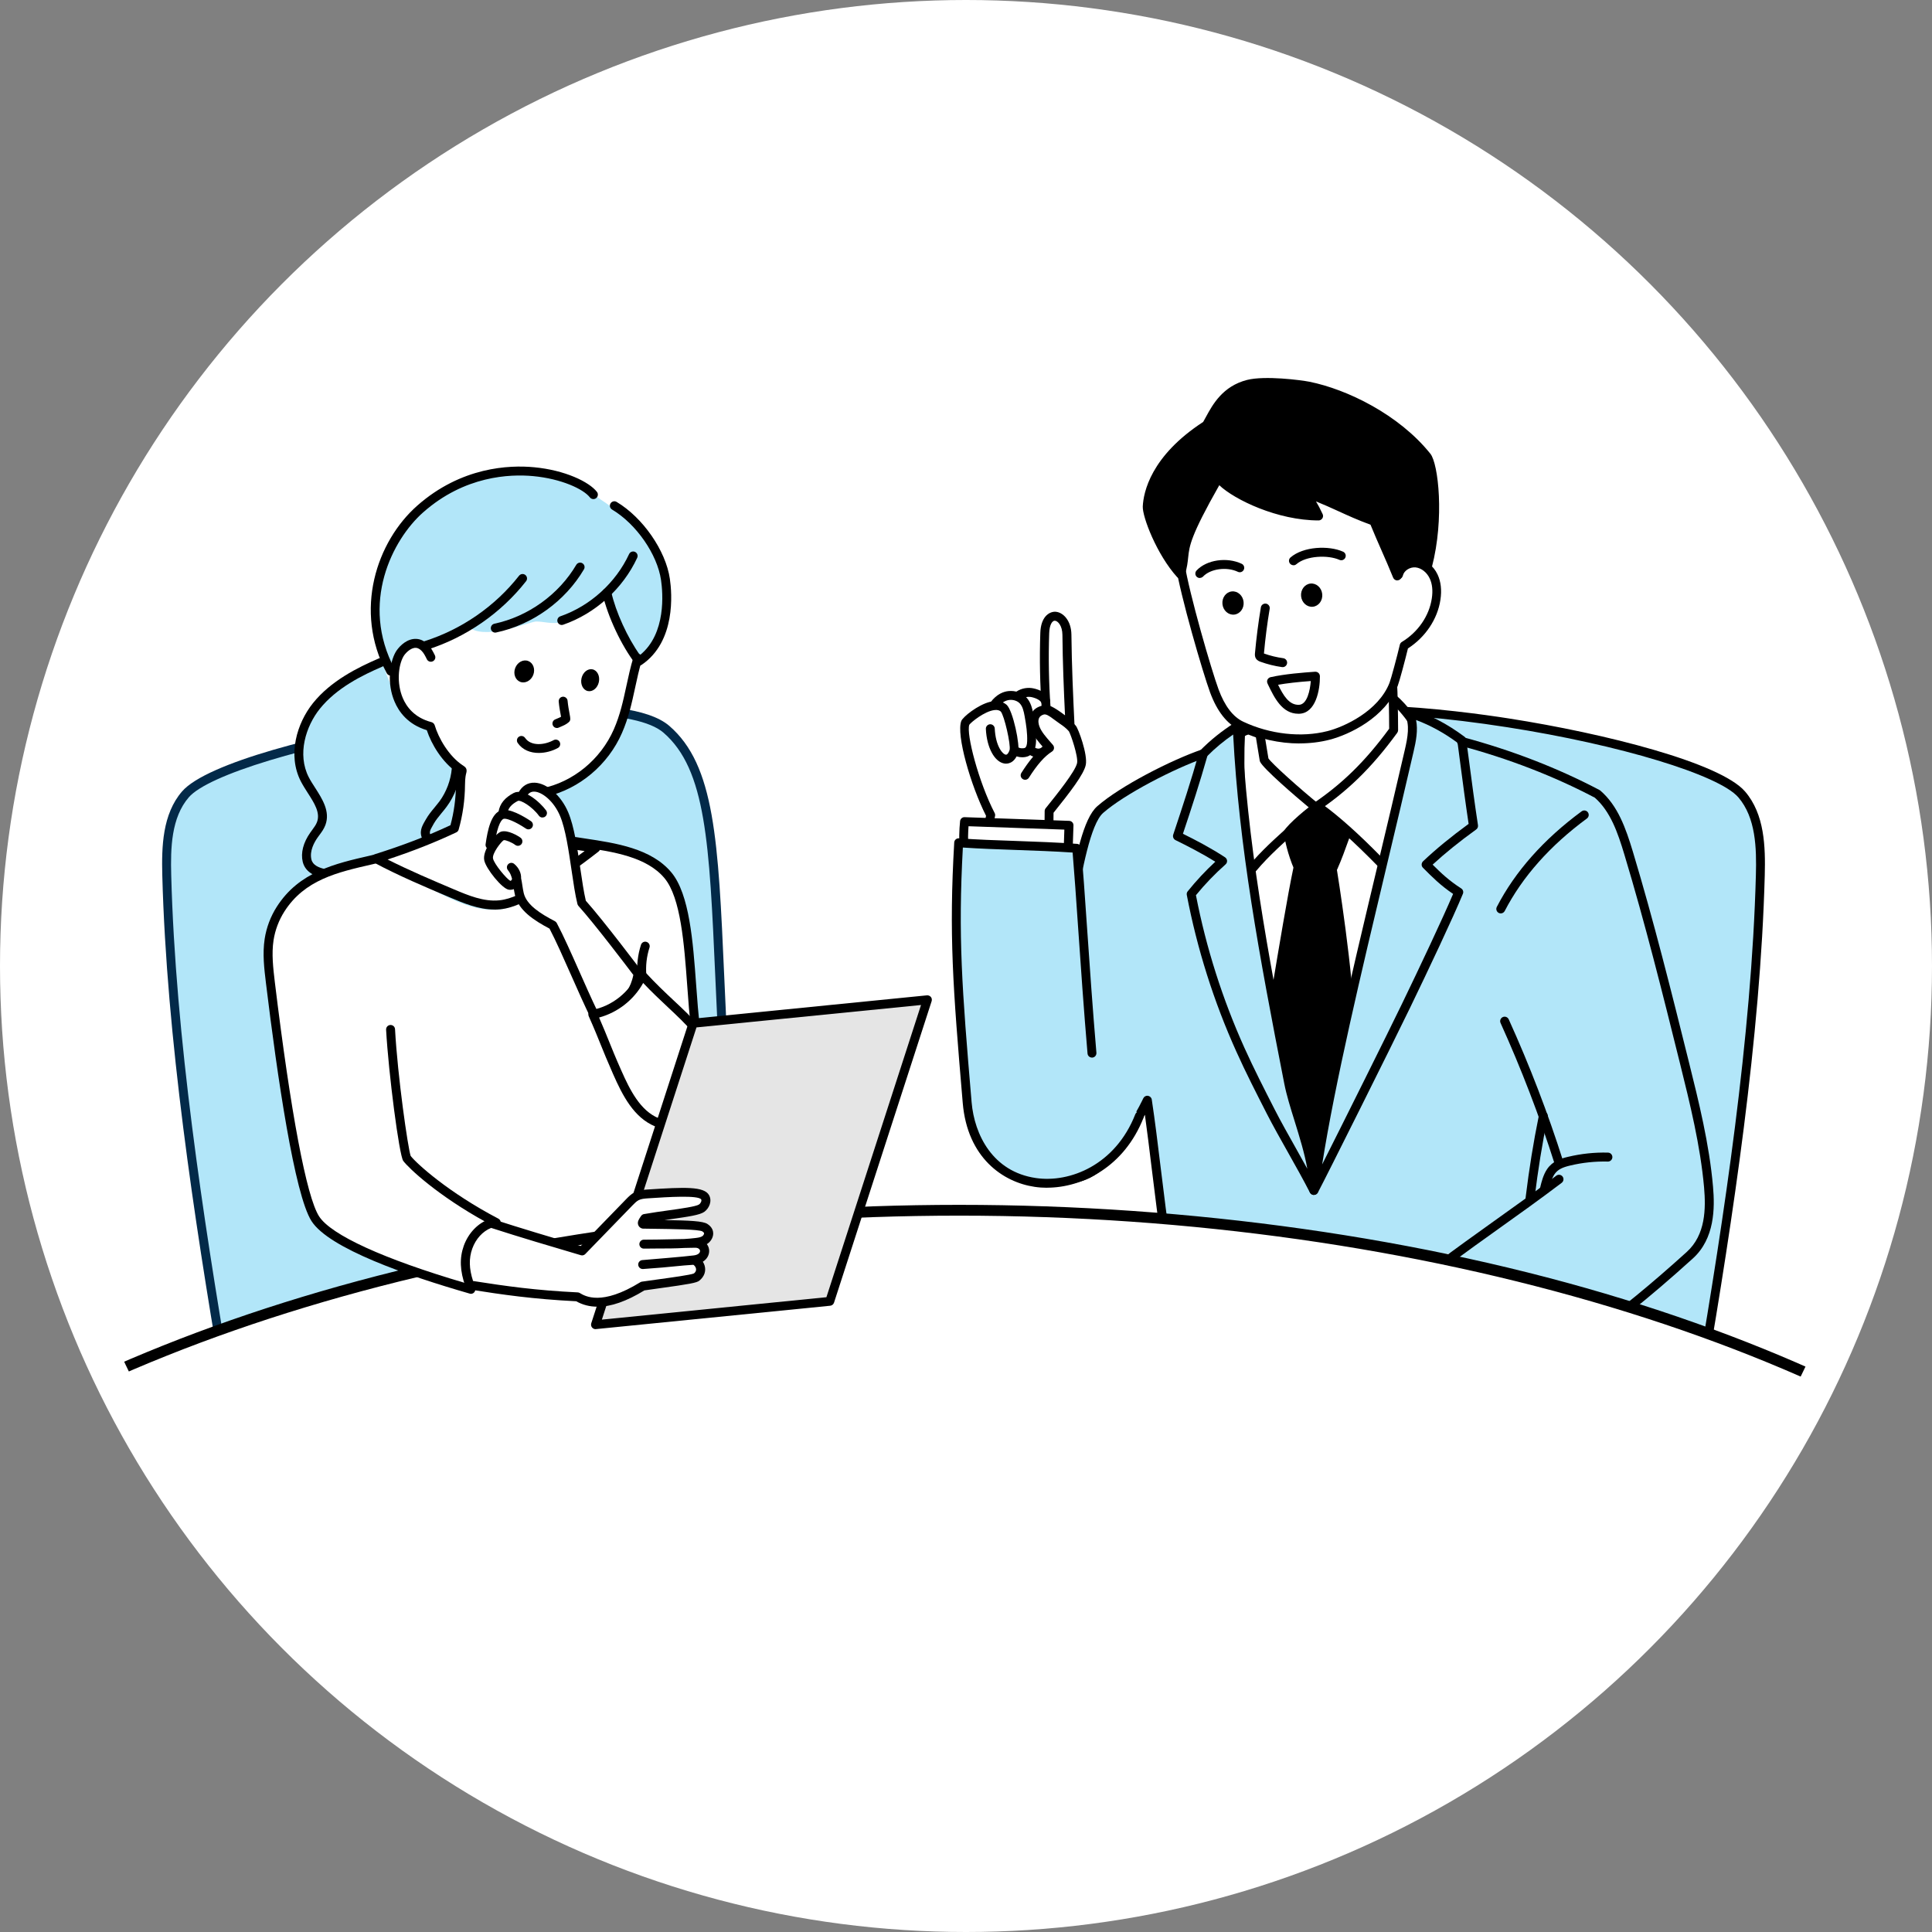 <?xml version="1.0" encoding="UTF-8"?><svg id="b" xmlns="http://www.w3.org/2000/svg" xmlns:xlink="http://www.w3.org/1999/xlink" viewBox="0 0 320 320"><rect x="0" y="0" width="320" height="320" fill="#808080" stroke="none"/><defs><style>.e{fill:none;}.f{fill:#b2e6f9;}.g{fill:#e5e5e5;}.h{fill:#fff;}.i{fill:#032a49;}.j{clip-path:url(#d);}</style><clipPath id="d"><circle class="e" cx="160" cy="160" r="154.07"/></clipPath></defs><g id="c"><circle class="h" cx="160" cy="160" r="160"/><g class="j"><path class="f" d="M37.31,227.67c-4.47-26.28-8.99-56.07-9.69-82.71-.12-4.69.03-9.83,3.09-13.38,7.17-8.31,69.37-19.68,79.67-10.79,10.38,8.97,7.12,30.37,10.87,74.78"/><path class="i" d="M37.31,228.41c-.35,0-.67-.26-.73-.62-4.4-25.88-8.99-55.95-9.7-82.82-.12-4.74.02-10.11,3.27-13.88,4.1-4.75,23.15-9.6,39.11-12.09,7.98-1.25,34.57-4.84,41.6,1.23,7.54,6.51,8.1,18.97,9.1,41.57.43,9.63.91,20.54,2.02,33.71.03.41-.27.76-.67.8-.41.03-.77-.27-.8-.67-1.11-13.2-1.6-24.13-2.03-33.77-.99-22.19-1.53-34.42-8.59-40.52-4.35-3.76-19.84-4.1-40.41-.89-18.59,2.9-35.02,7.89-38.21,11.6-2.91,3.37-3.03,8.41-2.91,12.88.7,26.77,5.29,56.78,9.68,82.61.07.4-.2.78-.6.85-.04,0-.08.01-.12.01Z"/><path class="h" d="M111.79,205.56c1.28-5.31-1.42-14.3-.97-18.01s2.63-7.19,3.77-10.84c1.52-4.87.43-10.12-.14-15.19-1.51-13.41-2.68-15.02-4.72-17.59-2.61-3.3-8.42-3.49-10.87-3.69-3.44,2.95-7.25,6.35-11.38,8.6-1.22.66-2.47,1.31-3.82,1.63-3.07.71-6.26-.35-9.12-1.67-3.77-1.73-7.33-3.92-10.57-6.5-6.52,1.09-13.78,3.04-17.42,8.74-.97,1.52-1.62,3.24-1.9,5.03-.37,2.36-.08,4.77.21,7.14,2.22,18.26,4.96,35.22,7.43,39.1,2.63,4.13,14.89,8.58,25.78,11.71-1.21-4-.07-9.82,4.26-11.06.78-.07,7.11,1.98,7.85,2.24"/><path class="f" d="M281.87,228.76c4.47-26.28,8.99-57.15,9.69-83.8.12-4.69-.03-9.83-3.09-13.38-7.17-8.31-69.37-19.68-79.67-10.79-10.38,8.97-7.12,30.37-11.3,74.96,10.83.96,41.46,9.37,45.37,10.66,12.88,4.27,38.3,22.61,39,22.34Z"/><path d="M281.87,228.41s-.08,0-.12-.01c-.4-.07-.67-.45-.6-.85,4.39-25.82,8.97-55.83,9.68-82.61.12-4.46,0-9.5-2.91-12.88-3.2-3.71-19.63-8.7-38.22-11.6-20.57-3.21-36.06-2.87-40.41.89-7.06,6.1-7.6,18.32-8.59,40.52-.43,9.64-.91,20.57-2.03,33.77-.03.41-.4.71-.8.67-.41-.03-.71-.39-.67-.8,1.11-13.17,1.6-24.08,2.02-33.71,1-22.61,1.56-35.06,9.1-41.57,7.03-6.07,33.62-2.48,41.6-1.23,15.96,2.49,35.01,7.34,39.11,12.09,3.25,3.77,3.39,9.14,3.27,13.88-.71,26.87-5.3,56.94-9.7,82.82-.06.36-.37.62-.73.62Z"/><path class="f" d="M176.56,154.44c.65-4.14,2.51-17.58,5.66-20.34,3.61-3.17,11.93-7.49,17.11-9.27l42.73-2.03c7.77,2.08,15.33,4.92,22.51,8.71,2.84,2.45,4.09,6.21,5.18,9.8,3.45,11.43,6.33,23.03,9.22,34.61,1.7,6.83,3.4,13.69,4.02,20.7.34,3.9.14,8.34-3.1,11.28-15.27,13.85-23.04,17.65-23.04,17.65-3.59-11.42-16.29-16.41-18.87-15.42,5.33-4.74,12.54-8.67,17.81-13.17.24-.69.27-1.44.45-2.15s.58-1.43,1.26-1.69c.33-.13.73-.15.94-.55-.96-2.39-1.92-4.77-2.88-7.16l-2.19,13.4-12.17,8.86-47.87-.42-3.29-25.01s-4.54,11.03-12.18,12.98c-5.25,1.34-11.16-1.38-11.53-8.12-.56-10.09,9.65-28.81,10.25-32.66Z"/><path class="h" d="M205.35,133.69c.04,23.49,5.97,39.85,12.56,61.91,6.33-20.39,12.7-40.97,14.55-62.24l-14.03.83-13.08-.5Z"/><path class="h" d="M217.98,133.36c3.65,2.55,7.65,6.38,10.99,9.82,1.84-4.29,2.81-8.99,4.19-13.45.92-2.96,1.85-5.99,1.57-9.2-.75-1.31-3.01-4.32-4.58-5.2.15,1.28-.09,4.15-.11,5.59-3.48,4.96-7.49,7.85-12.08,12.44Z"/><path d="M228.97,143.92c-.2,0-.39-.08-.53-.22-4.25-4.37-7.91-7.64-10.89-9.73-.18-.13-.29-.32-.31-.54-.02-.22.06-.43.21-.59,1.45-1.45,2.83-2.72,4.16-3.95,2.89-2.66,5.4-4.97,7.71-8.21.01-.44.04-.99.06-1.57.06-1.29.14-2.9.04-3.7-.03-.28.09-.55.32-.7.23-.15.53-.17.77-.03,1.81,1.03,4.17,4.29,4.85,5.48.05.09.09.2.09.3.29,3.39-.71,6.63-1.6,9.48-.45,1.45-.87,2.97-1.27,4.43-.83,3.03-1.69,6.17-2.95,9.09-.1.23-.3.39-.54.44-.04,0-.09.01-.13.01ZM219.12,133.27c2.74,2.01,5.9,4.83,9.59,8.59,1-2.54,1.74-5.24,2.46-7.87.41-1.47.82-3,1.28-4.48.87-2.81,1.77-5.71,1.55-8.75-.6-1-1.9-2.73-3.07-3.86-.01.73-.05,1.54-.09,2.29-.03.66-.06,1.28-.07,1.75,0,.15-.05.29-.13.42-2.44,3.48-5.16,5.98-8.04,8.64-1.13,1.04-2.29,2.11-3.5,3.29Z"/><path class="h" d="M207.49,121.19c.2,1.44.4,2.89.81,4.48,2.33,3.28,5.26,6.13,8.98,8.42,5.55-3.63,9.52-7.63,13.56-13.18,0-2.77-.1-6.65-.14-7.21"/><path d="M217.28,134.84c-.13,0-.27-.04-.39-.11-3.63-2.23-6.72-5.13-9.2-8.62-.05-.07-.09-.16-.11-.24-.42-1.64-.62-3.12-.83-4.56-.06-.4.23-.78.63-.83.4-.06.78.23.83.63.2,1.42.38,2.77.76,4.27,2.28,3.2,5,5.77,8.29,7.86,4.97-3.32,8.84-7.1,12.83-12.54,0-2.8-.1-6.4-.14-6.91-.03-.41.27-.76.67-.8.4-.04.76.27.8.67.05.62.15,4.52.15,7.27,0,.16-.05.31-.14.44-4.26,5.84-8.37,9.84-13.75,13.36-.12.08-.26.12-.4.12Z"/><path class="h" d="M217.98,133.77c-2.58,2.52-7.29,6.18-10.49,10-2.18-2.46-2.28-18.32-2.02-22.16,0-.09-.05-.19,0-.26s.19.07.16.03c.36-.26.76-.45,1.24-.47.58.22,1.17.44,1.79.68.23,1.39.45,2.79.7,4.26.39.9,6.02,5.83,8.61,7.91Z"/><path d="M207.49,144.51c-.21,0-.41-.09-.55-.25-2.51-2.84-2.39-19.67-2.2-22.64-.02-.14-.06-.44.15-.71.14-.18.36-.31.6-.32.45-.27.89-.4,1.36-.42.1,0,.19.01.29.05l1.8.68c.25.09.43.31.47.57.22,1.35.44,2.71.68,4.14.56.87,5.3,5.11,8.36,7.58.17.13.27.33.28.54.01.21-.07.42-.22.56-.86.84-1.97,1.82-3.15,2.86-2.43,2.14-5.19,4.57-7.29,7.09-.14.17-.34.26-.56.26h-.01ZM206.2,121.9c-.26,4.37-.01,16.93,1.42,20.6,2.06-2.31,4.54-4.5,6.76-6.46.9-.79,1.76-1.55,2.49-2.23-2.29-1.9-7.69-6.54-8.17-7.66-.02-.05-.04-.11-.05-.17-.22-1.33-.43-2.59-.63-3.84l-1.24-.47c-.19.03-.37.1-.57.23Z"/><path d="M213.37,137.92c.16,1.08.6,3.31,1.69,5.83,2,.05,3.68.02,5.75-.06.71-1.61,1.3-3.26,1.9-4.92.11-.31.22-.61.38-.96-1.42-1.42-3.21-2.6-5.11-4.04-.73.37-4.14,3.27-4.61,4.15Z"/><path d="M216.97,144.51c-.64,0-1.27,0-1.93-.02-.29,0-.55-.18-.66-.45-1.12-2.61-1.57-4.89-1.74-6.01-.02-.16,0-.32.08-.45.55-1.05,4.11-4.05,4.93-4.47.25-.13.56-.1.78.07.47.35.93.69,1.38,1.02,1.39,1.02,2.7,1.98,3.81,3.09.22.22.28.55.15.83-.15.33-.26.62-.36.9-.59,1.65-1.2,3.34-1.92,4.96-.11.26-.36.43-.65.44-1.44.06-2.66.09-3.87.09ZM215.55,143.02c1.56.03,3,.01,4.76-.05.62-1.45,1.16-2.96,1.69-4.43.07-.19.13-.37.21-.55-.96-.89-2.09-1.72-3.28-2.6-.32-.24-.65-.48-.98-.72-.99.72-3.2,2.64-3.8,3.42.17,1.05.56,2.85,1.41,4.93Z"/><path d="M217.64,195.68c-2.53-7.07-5.43-18.27-7.27-25.54,1.07-6.23,3.35-20.49,4.58-26.25.03-.12,5.68-.12,5.68-.12,0,0,2.89,17.82,2.94,26.36-1.85,7.42-4.42,18.46-5.93,25.55Z"/><path d="M217.64,196.42c-.31,0-.59-.19-.7-.49-2.42-6.74-5.17-17.23-7.29-25.61-.03-.1-.03-.2-.01-.31.27-1.57.62-3.66,1.01-6,1.12-6.74,2.66-15.96,3.58-20.28q.2-.7,6.41-.7c.36,0,.67.26.73.62.12.73,2.9,17.98,2.95,26.48,0,.06,0,.12-.02.18-1.92,7.72-4.47,18.69-5.92,25.52-.07.32-.34.56-.67.58-.02,0-.03,0-.05,0ZM211.13,170.11c1.86,7.34,4.2,16.26,6.36,22.82,1.48-6.78,3.65-16.07,5.35-22.88-.06-7.52-2.32-22.32-2.83-25.53-1.79,0-3.61.02-4.44.06-.91,4.42-2.37,13.21-3.45,19.69-.38,2.26-.72,4.29-.98,5.85Z"/><path class="f" d="M217.62,197.18c1.45-2.72,12.33-24.53,15.21-30.5,3.5-7.24,7.27-15.28,8.76-18.89-2.29-1.47-3.65-2.83-5.39-4.58,2.43-2.3,5.09-4.41,7.84-6.4-.72-4.68-1.31-9.43-1.95-14.18-2.75-2.06-5.58-3.56-8.73-4.55.97,1.92.51,4.21.03,6.31-5.68,24.73-13.41,54.41-15.77,72.8Z"/><path d="M217.62,197.92c-.07,0-.15-.01-.22-.04-.34-.11-.55-.44-.51-.8,1.78-13.89,6.64-34.25,11.33-53.94,1.5-6.31,3.06-12.84,4.46-18.93.49-2.13.86-4.17.03-5.81-.13-.27-.1-.59.1-.81.19-.23.5-.32.79-.23,3.14.98,6.07,2.51,8.96,4.66.16.12.26.3.29.49l.47,3.52c.46,3.5.94,7.13,1.48,10.65.04.27-.07.55-.3.71-2.8,2.02-5.16,3.93-7.21,5.82,1.44,1.44,2.71,2.64,4.73,3.94.3.19.42.57.28.9-1.62,3.93-5.74,12.65-8.78,18.93-2.93,6.06-13.75,27.74-15.23,30.53-.13.25-.39.39-.65.39ZM234.55,119.27c.33,1.67,0,3.45-.43,5.28-1.4,6.1-2.96,12.63-4.46,18.94-4.21,17.66-8.54,35.85-10.67,49.38,3.68-7.29,10.95-21.9,13.18-26.52,2.89-5.97,6.76-14.16,8.51-18.29-2.1-1.42-3.45-2.78-5-4.34-.14-.14-.22-.33-.21-.53,0-.2.09-.39.23-.53,2.13-2.02,4.61-4.05,7.55-6.2-.51-3.39-.97-6.87-1.41-10.23l-.42-3.2c-2.23-1.64-4.49-2.88-6.86-3.77Z"/><path class="f" d="M217.62,197.18c-2.1-4.11-5.07-9.01-7.17-13.12-1.72-3.37-3.44-6.74-5-10.18-3.71-8.24-6.46-16.91-8.16-25.79,1.64-2.03,3.36-3.82,5.21-5.47-2.34-1.53-4.89-2.88-7.48-4.14,1.63-4.9,3.06-9.25,4.29-13.66,1.74-1.77,3.52-3.17,5.61-4.5.84,18.64,4.08,36.44,8.52,59.03,1,5.11,4.18,12,4.18,17.83Z"/><path d="M217.62,197.92c-.27,0-.53-.15-.66-.4-1.04-2.04-2.33-4.33-3.57-6.54-1.25-2.22-2.54-4.51-3.6-6.58-1.69-3.32-3.45-6.74-5.01-10.22-3.74-8.29-6.5-17.02-8.21-25.95-.04-.21.01-.43.15-.6,1.43-1.77,2.93-3.38,4.57-4.9-2.29-1.43-4.7-2.65-6.59-3.58-.33-.16-.49-.55-.38-.9,1.52-4.57,3-9.05,4.28-13.62.03-.12.1-.23.18-.32,1.72-1.74,3.54-3.21,5.74-4.61.22-.14.5-.15.74-.03.23.12.39.36.4.62.85,18.79,4.2,37.03,8.5,58.92.36,1.81.99,3.86,1.67,6.04,1.18,3.8,2.52,8.1,2.52,11.93,0,.34-.23.64-.57.72-.06.01-.12.02-.17.02ZM198.09,148.3c1.69,8.7,4.4,17.21,8.04,25.28,1.55,3.44,3.3,6.85,4.98,10.15,1.04,2.04,2.33,4.32,3.57,6.53.62,1.1,1.25,2.22,1.85,3.32-.45-2.58-1.29-5.26-2.1-7.89-.69-2.21-1.34-4.3-1.71-6.19-4.21-21.45-7.52-39.4-8.47-57.84-1.58,1.09-2.97,2.24-4.27,3.55-1.23,4.34-2.61,8.58-4.05,12.89,2.07,1.02,4.62,2.35,6.98,3.9.19.13.31.33.33.56.02.23-.07.45-.25.61-1.79,1.59-3.4,3.26-4.91,5.11Z"/><path d="M258.21,193.33c-.31,0-.6-.2-.7-.52-2.52-7.93-5.54-15.79-8.97-23.37-.17-.37,0-.81.37-.98.37-.17.81,0,.98.37,3.46,7.63,6.5,15.55,9.03,23.53.12.39-.09.8-.48.93-.07.02-.15.03-.22.03Z"/><path d="M253.41,199.25s-.06,0-.09,0c-.41-.05-.69-.42-.64-.82.63-5.08,1.27-9.06,2.22-13.74.08-.4.47-.66.87-.58.4.08.66.47.58.87-.94,4.63-1.58,8.58-2.2,13.62-.05.37-.37.65-.73.65Z"/><path d="M193.37,208.34c-.36,0-.68-.26-.73-.63-.78-5.2-1.35-9.84-1.9-14.34-.37-3.03-.72-5.93-1.11-8.73-1.54,2.81-4.62,7.71-8.4,10.06-3.4,2.11-8.71,1.82-11.35.23-8.46-5.09-2.6-19.12,2.11-30.4,1.61-3.86,3.13-7.5,3.86-10.28.28-1.05.59-2.79.95-4.81,1.33-7.5,2.63-13.87,4.94-15.9,3.79-3.33,12.18-7.63,17.35-9.41.39-.13.81.07.94.46.13.39-.07.81-.46.94-5.03,1.73-13.31,6-16.86,9.12-2.11,1.86-3.52,9.8-4.46,15.05-.36,2.05-.68,3.82-.97,4.93-.76,2.87-2.3,6.56-3.93,10.47-4.49,10.75-10.08,24.13-2.71,28.56,1.96,1.18,6.75,1.68,9.81-.22,4.98-3.09,8.87-11.43,8.91-11.52.14-.3.45-.47.78-.42.32.05.58.3.63.62.53,3.53.98,7.19,1.45,11.07.55,4.48,1.11,9.12,1.89,14.3.06.4-.22.78-.62.84-.04,0-.07,0-.11,0Z"/><path d="M255.78,197.7c-.28,0-.54-.16-.66-.41-.11-.22-.1-.46,0-.66,0-.04.02-.08.03-.14.15-.62.45-1.9,1.1-2.85.91-1.33,2.26-1.75,3.46-2.03,2.17-.52,4.4-.76,6.63-.7.41.01.73.35.72.76-.01.41-.36.74-.76.72-2.1-.05-4.2.17-6.24.66-1.21.29-2.03.62-2.58,1.43-.5.73-.77,1.87-.88,2.35-.08.36-.19.8-.71.86-.03,0-.06,0-.09,0Z"/><path d="M256.83,226.29c-.1,0-.2-.02-.29-.06-.2-.08-.35-.25-.41-.46-2.74-8.71-10.27-12.93-12.51-14.01-2.71-1.31-4.46-1.49-4.98-1.29-.34.13-.73-.01-.91-.33-.18-.32-.09-.73.2-.95,3.24-2.45,6.25-4.59,9.42-6.86,3.27-2.33,6.66-4.74,10.42-7.6.33-.25.79-.18,1.04.14.25.33.18.79-.14,1.04-3.78,2.86-7.18,5.28-10.46,7.62-2.6,1.86-5.09,3.63-7.68,5.55,1.08.22,2.36.68,3.73,1.35,2.3,1.12,9.87,5.35,13,14.05,2.28-1.29,9.76-5.91,22.13-17.13,3.12-2.83,3.16-7.18,2.86-10.66-.62-6.97-2.34-13.9-4-20.59-2.83-11.39-5.76-23.16-9.21-34.58-1.1-3.66-2.31-7.13-4.89-9.4-6.79-3.57-14.28-6.47-22.28-8.61-.39-.11-.63-.51-.52-.91.11-.4.51-.63.91-.52,8.13,2.18,15.76,5.13,22.66,8.77.05.03.1.06.14.09,2.92,2.52,4.22,6.24,5.4,10.14,3.45,11.45,6.39,23.24,9.23,34.65,1.68,6.75,3.42,13.73,4.04,20.82.31,3.52.3,8.59-3.34,11.89-15.17,13.76-22.9,17.61-23.22,17.76-.1.05-.21.08-.32.08Z"/><path d="M235.24,214.73c-.32,0-.62-.21-.72-.52-.1-.31.05-.72.32-.91l2.7-1.9c.33-.23.8-.16,1.03.18.23.33.15.8-.18,1.03l-2.5,1.76c-.13.21-.37.35-.62.36-.01,0-.02,0-.03,0Z"/><path class="h" d="M251.95,225.55c-3.42-.34-6.62-4.7-8.29-5.63,1.47-1.22,3.34-2.38,5.01-2.82.56.62,6.11,5.19,5.84,5.69-.39.73-2.05,2.25-2.56,2.77Z"/><path d="M251.95,226.29s-.05,0-.07,0c-2.57-.26-4.95-2.49-6.69-4.12-.74-.69-1.43-1.35-1.89-1.6-.21-.12-.35-.34-.38-.58s.08-.48.26-.64c1.76-1.46,3.69-2.55,5.3-2.97.27-.07.55.01.74.22.14.15.81.75,1.47,1.32,4.55,3.99,4.87,4.48,4.48,5.21-.35.65-1.34,1.63-2.33,2.58l-.37.36c-.14.14-.33.22-.52.22ZM244.88,219.89c.4.34.84.75,1.32,1.19,1.58,1.49,3.53,3.31,5.49,3.68l.12-.11c.49-.47,1.41-1.36,1.85-1.93-.64-.78-2.84-2.71-3.95-3.69-.57-.5-.98-.86-1.25-1.11-1.1.36-2.35,1.05-3.58,1.97Z"/><path class="h" d="M255.97,223.3c-1.09.9-2.36,1.32-4.02,2.25,1.56-.15-3-7.77-6.87-9.52-3.57-1.62-7.24-2.17-10.43-2.39.93-.73,4.04-3.58,5.15-3.93,2.76.19,5.41.71,9.95,4.28,3.55,2.8,5.51,8.09,6.23,9.31Z"/><path d="M251.95,226.29c-.32,0-.61-.21-.71-.52-.1-.31.02-.64.28-.82-.19-1.35-3.53-6.79-6.74-8.25-2.89-1.31-6.12-2.05-10.18-2.33-.31-.02-.57-.23-.66-.52-.09-.29,0-.61.25-.8.22-.17.57-.47.99-.83,1.87-1.6,3.49-2.94,4.4-3.22.09-.03.18-.04.27-.03,2.73.19,5.57.67,10.36,4.44,2.97,2.34,4.84,6.28,5.85,8.4.23.49.42.88.56,1.12.19.31.11.72-.17.95-.77.63-1.58,1.03-2.52,1.5-.4.2-.82.4-1.27.65-.16.15-.38.25-.62.28-.02,0-.05,0-.07,0ZM236.48,213.05c3.43.37,6.29,1.11,8.9,2.3,3.15,1.43,6.68,6.3,7.46,8.89.14-.07.28-.14.42-.21.68-.33,1.25-.61,1.76-.96-.09-.19-.19-.4-.31-.64-.95-2.01-2.73-5.74-5.43-7.87-4.37-3.44-6.86-3.93-9.38-4.11-.7.31-2.37,1.7-3.42,2.6Z"/><path class="h" d="M242.98,214.75c-3.4-1.57-8.62-1.73-12.1-.06-2.59,1.53-7.36,5.67-9.55,7.61-.89,1.57-1.77,3.14-2.66,4.7-.63,1.12-1.29,2.44-.94,3.64.16.53.53.99,1.3,1.23-.03.71.29,1.4.81,1.76s1.25.39,2.19.12c.07.54.22,1.12.64,1.39.21.14.46.18.71.18.54,0,1.09-.19,1.85-.67.02.65.66,1.06,1.25,1.02s1.13-.4,1.64-.76c1.69-1.18,4.72-4.06,8.9-6.69.55-.34,3.5-1.35,5.63-2.68,2.88-1.81,3.64-4.79,3.64-4.79,0,0,2.91-1.17,2.92-1.17-2.35-2.69-3.71-3.66-6.24-4.83Z"/><path d="M226.4,236.42c-.48,0-.96-.18-1.32-.5-.07-.07-.14-.14-.2-.21-.53.25-1,.36-1.48.36h0c-.44,0-.81-.1-1.12-.3-.37-.24-.64-.62-.81-1.13-.83.12-1.5-.01-2.04-.39-.59-.41-1-1.11-1.11-1.87-.65-.33-1.09-.85-1.3-1.53-.44-1.48.29-2.95,1-4.21l2.66-4.7c.04-.07.09-.14.15-.19,3.08-2.72,7.26-6.26,9.67-7.69,3.58-1.72,9.05-1.7,12.79.03,2.77,1.28,4.17,2.36,6.48,5.01.16.18.22.43.16.66-.06.23-.22.42-.44.51l-2.59,1.04c-.32.91-1.34,3.29-3.85,4.87-1.46.92-3.28,1.68-4.49,2.18-.5.21-1.01.42-1.14.5-2.74,1.72-5.02,3.58-6.68,4.95-.86.7-1.6,1.31-2.19,1.73-.51.35-1.2.84-2.02.89-.04,0-.09,0-.13,0ZM225.23,233.92c.12,0,.24.03.34.09.23.12.38.36.39.63,0,.03,0,.11.1.19.09.08.24.13.36.12.38-.03.8-.3,1.27-.63.55-.38,1.27-.97,2.1-1.66,1.69-1.39,4.01-3.28,6.83-5.05.23-.14.62-.31,1.36-.62,1.16-.48,2.91-1.21,4.27-2.07,2.58-1.62,3.31-4.33,3.32-4.35.06-.23.22-.41.44-.5,0,0,1.09-.44,1.94-.78-1.91-2.07-3.15-2.87-5.29-3.86-3.37-1.56-8.31-1.59-11.47-.07-2.34,1.39-6.79,5.2-9.29,7.41l-2.6,4.6c-.57,1-1.15,2.15-.87,3.07.07.24.23.55.82.74.32.1.53.41.51.74-.02.45.18.9.5,1.12.32.22.83.22,1.56.01.21-.06.43-.03.61.09.18.12.3.31.33.53.08.66.26.83.31.86.06.04.22.06.31.06.4,0,.83-.17,1.45-.55.12-.08.26-.11.39-.11Z"/><path d="M225.29,235.5s-.1,0-.15-.01c-.4-.08-.66-.47-.58-.87.67-3.32,9.52-10.84,9.61-10.92.31-.26.78-.22,1.04.09.26.31.22.78-.09,1.04-3.58,3-8.73,8.18-9.11,10.08-.07.35-.38.59-.72.59Z"/><path d="M222.09,234.21c-.11,0-.22-.03-.33-.08-.37-.18-.51-.63-.33-.99.78-1.55,1.71-3.16,2.86-4.94,1.44-2.13,6.96-7.06,7.19-7.27.3-.27.77-.25,1.04.06.27.3.25.77-.06,1.04-1.93,1.73-5.88,5.41-6.94,6.98-1.11,1.72-2.02,3.29-2.77,4.79-.13.26-.39.41-.66.41Z"/><path d="M219.11,232.84c-.1,0-.2-.02-.3-.06-.37-.16-.55-.6-.38-.97,1.1-2.51,2.41-4.88,4.02-7.25.02-.03.04-.05.06-.08,1.12-1.24,4.92-4.53,6.43-5.38.35-.2.81-.08,1.01.28.2.36.08.81-.28,1.01-1.25.71-4.88,3.8-6.02,5.05-1.54,2.28-2.81,4.56-3.86,6.97-.12.28-.39.44-.68.44Z"/><path class="h" d="M173.72,134.22c.02,2.48.24,6.01.19,8.57-3.36.14-7.41-.05-10.77.01.61-4.52.99-7.29.99-7.29-2.02-5.18-3.82-9.73-4.44-15.18-.04-.38.44-.97.44-.97,1.35-1.48,4.42-2.6,4.42-2.6,1.37-2.21,4.24-1.45,4.24-1.45.55-.89,2.6-.79,4.19.37-.37-3.9-.12-10.93.14-12.11.52-2.39,3.34-1.94,3.51,1.02.37,6.53.48,15.16.48,15.16,1.82,2.82,2.17,6.41,2.11,6.78-.41,2.29-3.45,5.11-5.48,7.69Z"/><path d="M177.22,120.86c-.19,0-.37-.07-.51-.2-1.1-1.04-2.96-2.25-3.44-2.45-.12,0-.23-.04-.34-.1-.21-.12-.35-.34-.37-.59-.31-4.01-.4-8.41-.25-12.72.09-2.59,1.4-3.46,2.42-3.48,1.32.02,2.71,1.45,2.73,3.81.05,5.07.29,10.37.51,14.95.01.3-.16.58-.43.71-.1.04-.2.07-.31.07ZM173.99,116.94c.74.32,1.66.97,2.41,1.54-.2-4.18-.39-8.84-.43-13.33-.01-1.5-.76-2.34-1.27-2.34h0c-.41,0-.87.64-.92,2.05-.14,4.09-.06,8.26.21,12.09ZM173.62,118.14s0,0,0,0t0,0ZM173.62,118.13s0,0,0,0c0,0,0,0,0,0ZM173.62,118.13s0,0,0,0c0,0,0,0,0,0Z"/><path d="M173.52,148.21s-.05,0-.08,0l-10.64-1.1c-.3-.03-.56-.25-.64-.54-.41-1.53.12-6.73,1.16-11.45-2.55-5.04-4.97-13.43-4.1-15.7.27-.69,2.74-2.67,4.75-3.17,1.41-.35,2.29.08,2.76.49,1.04.91,2.28,6.76,1.89,7.96-.61,1.84-1.85,1.82-2.22,1.77-1.66-.23-2.97-2.64-3.11-5.74-.02-.41.3-.75.7-.77.4-.02.75.3.77.7.14,2.88,1.28,4.27,1.84,4.34.25.03.49-.37.62-.77.23-.87-.89-5.77-1.47-6.39-.24-.21-.59-.29-1.05-.23-1.64.2-3.86,2.01-4.15,2.43-.55,1.46,1.53,9.49,4.2,14.63.08.15.1.33.06.5-1.03,4.6-1.42,8.89-1.3,10.52l9.28.96c.07-2.01.23-7.49.24-12.31,0-.17.06-.33.16-.46,1.85-2.3,4.94-6.14,5.21-7.5.21-1.06-1.04-4.75-1.36-5.26-.52-.58-.88-.83-1.55-1.29-.31-.21-.67-.47-1.12-.81-.56-.42-1.1-.79-1.51-.67-.38.12-.62.3-.75.57-.21.43-.1,1.05.08,1.48.34.85,1.06,1.67,1.75,2.46.16.18.31.36.46.53.14.16.2.38.17.59s-.16.4-.34.51c-1.21.76-2.45,2.17-3.81,4.32-.22.35-.68.45-1.02.23-.35-.22-.45-.67-.23-1.02,1.23-1.95,2.41-3.37,3.58-4.29-.72-.82-1.51-1.75-1.93-2.79-.18-.45-.55-1.61-.04-2.67.21-.45.67-1.05,1.65-1.34,1.15-.35,2.16.4,2.82.9.44.33.79.57,1.08.78.71.49,1.17.82,1.85,1.58.43.48,2,4.79,1.66,6.49-.31,1.56-2.59,4.51-5.34,7.94-.02,5.98-.27,12.83-.27,12.9,0,.2-.1.4-.25.53-.14.12-.31.18-.49.18Z"/><path d="M169.33,125.43c-.58,0-1.2-.16-1.65-.54-.31-.26-.36-.73-.1-1.04.26-.31.73-.36,1.04-.1.28.23.93.24,1.16.11.21-.11.33-.5.35-1.1.04-1.3-.14-2.6-.42-4.14-.15-.83-.33-1.62-.81-2.12-.39-.41-1.04-.63-1.69-.57-.72.07-1.41.51-1.97,1.28-.24.33-.7.4-1.03.16-.33-.24-.4-.7-.16-1.03,1.05-1.42,2.23-1.81,3.03-1.88,1.1-.1,2.18.28,2.88,1.01.77.8,1.02,1.86,1.2,2.88.26,1.42.49,2.94.44,4.46-.04,1.18-.42,1.97-1.13,2.36-.31.17-.72.26-1.16.26Z"/><path d="M173.21,116.94c-.3,0-.58-.18-.69-.48-.15-.41-.75-.78-1.59-.98-.6-.14-1.26-.03-1.77.3-.34.22-.8.12-1.02-.22-.22-.34-.12-.8.22-1.02.86-.56,1.92-.74,2.92-.5.79.19,2.18.68,2.63,1.9.14.38-.05.81-.43.95-.08.03-.17.05-.26.05Z"/><path d="M171.99,125.47c-.52,0-1.05-.17-1.54-.5-.34-.23-.42-.69-.19-1.03s.69-.42,1.03-.19c.3.21.61.29.88.23.32-.07.53-.33.65-.54.2-.35.66-.48,1.01-.27.35.2.47.66.27,1.01-.38.65-.95,1.09-1.6,1.24-.17.04-.34.06-.51.06Z"/><path class="h" d="M159.65,140.99c-.08-1.57-.09-3.17.09-4.91l17.31.61-.15,4.5-17.25-.21Z"/><path d="M176.91,141.94h0l-17.25-.21c-.39,0-.71-.31-.73-.7-.09-1.94-.07-3.48.09-5.02.04-.39.38-.69.76-.66l17.31.61c.41.01.73.36.71.76l-.15,4.5c-.01.4-.34.72-.74.72ZM160.36,140.26l15.83.19.1-3.04-15.87-.56c-.08,1.05-.1,2.15-.05,3.41Z"/><path class="f" d="M180.87,174.43c-1.1-12.9-1.83-25.9-2.52-33.92-6.45-.47-13.47-.48-19.56-.92-.88,15.33-.23,23.69,1.41,43.04,1.46,17.19,22.46,17.66,28.54,2.2"/><path d="M173.41,196.73c-.7,0-1.38-.05-2.04-.15-5.25-.77-11.14-4.82-11.91-13.89-1.65-19.41-2.29-27.9-1.41-43.15.01-.2.1-.38.25-.51.15-.13.35-.2.54-.18,2.99.22,6.15.33,9.48.44,3.34.12,6.8.24,10.08.48.36.03.65.31.68.67.3,3.54.61,7.96.96,13.08.44,6.39.94,13.64,1.56,20.85.03.41-.27.77-.67.8-.41.03-.77-.27-.8-.67-.62-7.22-1.12-14.48-1.56-20.87-.33-4.81-.62-9-.91-12.42-3.07-.21-6.28-.32-9.39-.43-3.08-.11-6-.21-8.79-.4-.8,14.68-.17,23.17,1.45,42.19.46,5.38,3.5,11.51,10.65,12.55,5.61.82,13.15-2.14,16.46-10.56.15-.38.58-.57.96-.42.38.15.57.58.42.96-3.22,8.19-10.17,11.62-16.01,11.62Z"/><path class="h" d="M231.64,95.19c.27-1.25,1.65-2.08,2.92-1.94,1.27.14,2.37,1.08,2.91,2.24.54,1.16.6,2.49.41,3.76-.47,3.13-2.47,5.99-5.3,7.71-.42,1.8-1.45,5.68-1.74,6.42-1.94,4.94-7.68,7.66-10.76,8.45-4.69,1.2-10.02.49-14.44-1.59-2.36-1.11-3.72-3.68-4.5-5.79-1.13-3.06-4.91-15.91-5.71-21.2,1.01-5.51,2.66-11.1,6.18-15.31,4.66,3.66,10.21,6.19,16.24,7.16-.66-.97-1.1-2.1-1.31-3.88,3.77,1.58,7.54,3.17,10.82,4.41,1.38,3.06,2.76,6.13,4.29,9.58Z"/><path d="M215.25,123.14c-3.33,0-6.78-.76-9.94-2.25-2.08-.98-3.72-3.06-4.88-6.2-1.17-3.17-4.94-16.01-5.75-21.35-.01-.08-.01-.16,0-.24.81-4.43,2.34-10.88,6.33-15.66.26-.31.71-.35,1.02-.11,4.26,3.34,9.22,5.65,14.41,6.73-.33-.8-.54-1.71-.67-2.78-.03-.26.08-.52.29-.68.21-.16.49-.19.73-.09,3.71,1.56,7.53,3.17,10.8,4.4.18.07.33.21.41.39,1.2,2.67,2.4,5.33,3.7,8.25.72-.74,1.81-1.17,2.91-1.05,1.46.16,2.8,1.17,3.5,2.66.55,1.18.71,2.58.47,4.18-.48,3.21-2.49,6.2-5.38,8.06-.45,1.88-1.41,5.47-1.7,6.22-2.07,5.27-8.06,8.07-11.27,8.9-1.6.41-3.29.61-5,.61ZM196.18,93.25c.8,5.13,4.48,17.76,5.65,20.93,1.02,2.76,2.4,4.57,4.12,5.37,4.41,2.07,9.62,2.65,13.94,1.54,2.74-.7,8.41-3.28,10.26-8,.26-.66,1.28-4.48,1.71-6.31.04-.19.17-.36.34-.46,2.67-1.62,4.52-4.31,4.95-7.19.2-1.3.08-2.43-.35-3.33-.47-1-1.38-1.72-2.32-1.82-.95-.1-1.94.54-2.12,1.36-.07.31-.33.55-.65.58-.32.03-.62-.14-.75-.44-1.48-3.34-2.82-6.32-4.16-9.29-2.86-1.09-6.11-2.44-9.32-3.79.21.88.51,1.6.96,2.26.17.24.17.56.01.81-.16.25-.45.38-.74.33-5.74-.93-11.26-3.29-16-6.86-3.41,4.41-4.8,10.21-5.55,14.3Z"/><path d="M236.36,75.63c1.06,1.32,2.21,10,.11,18.1-3.36-1.81-5.15.2-5.03,1.66-1.29-3.21-2.58-5.87-3.87-9.08-4.61-1.66-7.09-3.26-11.49-4.76.93,1.31,1.49,2.09,2.33,3.9-7.68,0-15.33-4.36-16.58-6.36-7.4,12.9-4.93,11.37-6.29,16-3.44-3.81-5.57-9.85-5.51-11.19.09-1.85,1.03-7.83,9.8-13.5,1.17-1.91,2.48-5.64,6.91-6.77,2.74-.69,8.54.02,10.01.31,6.58,1.32,14.73,5.59,19.6,11.67Z"/><path d="M231.44,96.14c-.3,0-.57-.18-.69-.46-.64-1.59-1.3-3.08-1.93-4.52-.6-1.36-1.21-2.76-1.82-4.25-2.1-.77-3.77-1.53-5.38-2.27-1.2-.55-2.36-1.07-3.65-1.59.35.58.69,1.22,1.1,2.1.11.23.09.5-.05.71s-.37.34-.62.34c-6.77,0-13.89-3.41-16.45-5.83-4.78,8.42-4.95,10.06-5.15,11.95-.08.77-.17,1.65-.57,2.99-.08.26-.28.45-.54.51-.26.06-.53-.03-.71-.22-3.38-3.73-5.78-10-5.7-11.72.11-2.33,1.31-8.33,10-13.99.15-.26.31-.54.47-.85,1.1-2.02,2.76-5.08,6.8-6.11,2.97-.75,8.92.02,10.34.3,6.21,1.25,14.82,5.42,20.03,11.93h0c1.32,1.65,2.34,10.71.25,18.75-.06.22-.21.4-.42.49-.21.09-.45.08-.65-.03-1.32-.71-2.47-.83-3.24-.32-.53.34-.73.89-.7,1.28.03.36-.21.7-.57.78-.06.01-.11.02-.17.02ZM209.94,64.1c-1.16,0-2.24.07-3.01.27-3.42.87-4.83,3.48-5.87,5.38-.21.39-.4.74-.59,1.05-.06.09-.14.17-.23.24-8.24,5.32-9.37,10.8-9.47,12.91-.05,1.02,1.63,5.92,4.4,9.55.09-.5.13-.92.18-1.33.22-2.12.41-3.96,5.85-13.44.13-.23.37-.37.63-.37.25,0,.5.13.64.35,1.06,1.69,7.72,5.56,14.75,5.97-.54-1.03-1.01-1.69-1.72-2.69-.19-.26-.18-.62,0-.87.19-.26.52-.37.83-.26,2.31.79,4.06,1.59,5.92,2.43,1.67.76,3.39,1.54,5.58,2.34.2.07.36.22.44.42.64,1.59,1.3,3.08,1.93,4.52.4.92.82,1.86,1.23,2.84.19-.22.41-.41.66-.58.63-.41,1.93-.92,3.9-.14,1.78-7.74.66-15.54-.19-16.59h0c-4.98-6.22-13.22-10.21-19.17-11.41-1.16-.23-4.12-.59-6.67-.59Z"/><ellipse cx="204.23" cy="99.87" rx="1.76" ry="1.93" transform="translate(-8.94 20.86) rotate(-5.72)"/><ellipse cx="217.26" cy="98.57" rx="1.76" ry="1.93" transform="translate(-8.75 22.15) rotate(-5.72)"/><path class="h" d="M217.88,112c-2.15.14-5.01.38-7.27.88,1.03,2.15,2.18,4.67,4.56,4.6,2.76-.09,2.72-5.48,2.72-5.48Z"/><path d="M215.05,118.22c-2.7,0-3.99-2.68-5.03-4.84l-.08-.18c-.1-.2-.1-.44,0-.64.1-.2.29-.35.51-.4,2.38-.53,5.36-.76,7.38-.9.2-.01.4.06.55.2.15.14.23.33.24.54.02,2.27-.68,6.13-3.43,6.22-.04,0-.09,0-.13,0ZM211.69,113.42c.87,1.76,1.81,3.37,3.45,3.32,1.38-.04,1.85-2.44,1.97-3.94-2.2.16-3.99.37-5.42.62Z"/><path d="M248.58,151.29c-.11,0-.23-.03-.34-.08-.36-.19-.51-.63-.32-1,3.04-5.88,7.77-11.21,14.05-15.83.33-.24.79-.17,1.03.16.24.33.17.79-.16,1.03-6.1,4.49-10.68,9.65-13.61,15.32-.13.25-.39.4-.66.4Z"/><path d="M212.43,110.49s-.07,0-.1,0c-1.21-.17-2.41-.47-3.55-.88-.17-.06-.53-.19-.75-.53-.22-.33-.18-.69-.17-.86.23-2.54.56-5.11.98-7.63.07-.4.45-.67.85-.61.4.07.68.45.61.85-.41,2.45-.73,4.94-.95,7.41,1.03.37,2.1.63,3.2.78.4.06.69.43.63.84-.05.37-.37.64-.73.64Z"/><path d="M214.24,93.62c-.21,0-.41-.09-.56-.25-.27-.31-.24-.78.07-1.04,2.11-1.83,6.34-2.02,8.71-.95.37.17.54.6.37.98-.17.37-.6.54-.98.37-1.88-.84-5.48-.71-7.13.72-.14.12-.31.18-.48.18Z"/><path d="M198.73,95.74c-.18,0-.36-.07-.51-.2-.3-.28-.31-.75-.03-1.05,1.66-1.77,5.01-2.27,7.47-1.11.37.17.53.62.35.98-.17.37-.62.53-.98.35-1.85-.88-4.54-.51-5.76.78-.15.15-.34.23-.54.23Z"/><rect class="h" x="138.04" y="239.77" width="153.5" height="49.27"/><path class="h" d="M-27.52,255.76c38.05-33.14,107.29-55.31,186.41-55.31s150.08,22.72,187.81,56.55"/><path d="M346.69,257.9c-.21,0-.43-.08-.6-.23-38.75-34.74-110.48-56.32-187.21-56.32-38.09,0-75.56,5.25-108.34,15.19-31.77,9.63-58.56,23.43-77.48,39.9-.37.32-.94.29-1.26-.09-.32-.37-.29-.94.09-1.26,19.1-16.64,46.12-30.56,78.13-40.27,32.95-9.99,70.6-15.26,108.86-15.26s76.8,5.4,110.05,15.63c32.32,9.94,59.41,24.17,78.35,41.15.37.33.4.9.07,1.26-.18.2-.42.3-.67.3Z"/><path class="f" d="M63.48,109.91c-2.58.32-4.82,1.86-6.88,3.45-1.99,1.53-3.95,3.18-5.35,5.27-1.4,2.09-2.21,4.69-1.69,7.15.41,1.96,1.6,3.64,2.58,5.39s1.77,3.77,1.3,5.71c-.34,1.41-1.3,2.58-1.78,3.95-.47,1.37-.2,3.24,1.15,3.74,5.99-1.33,11.86-3.22,17.49-5.64-.56-.45-.34-1.35.02-1.97.87-1.49,2.24-2.62,3.34-3.96s1.98-3.06,1.57-4.75c-.29-1.22-1.2-2.18-1.94-3.19-1.12-1.54-1.91-3.32-2.3-5.19-3.91-1.68-6.54-5.95-7.51-9.95Z"/><path class="h" d="M88.18,130.64c13.34.1,16.71-14.12,17.27-22.01-2.69-2.74-4.5-6.6-4.89-10.61-4.12,4.92-7.94,4.74-11.6,3.83-3.47,1.81-7.51,2.37-11.42,1.87-2.59,1.37-5.22,2.28-7.92,2.93-.91-.04-4.27-1.45-4.3,6.57-.02,5.5,5.1,6.86,6.47,7.16.81,2.52,2.21,4.84,3.93,6.59.2,3.61-.12,7.25-.95,10.77-4.15,1.46-8.29,2.93-12.44,4.39,5.42,3.04,16.82,7.37,18.23,7.58,2.49.38,12.77-2.99,18.21-9.35-4.3-1.26-7.04-1.55-11.38-3.04.18-1.75.71-4.94.8-6.68Z"/><path class="f" d="M100.34,98.44c-6.79,6.36-8.9,4.5-11.53,4.5-1.01,0-7.8,2.94-10.79,1.19-.48-.28-5.3,2-7.98,3.3-1.43-.53-4.08-1.57-4.89,3.71-12.84-23.97,16.14-42,34.45-28.33.19.14,19.17,11.83,6.46,26.79-2.32-2.94-4.9-7.51-5.72-11.16Z"/><path d="M115.22,171.12c-.36,0-.68-.27-.73-.64-.3-2.16-.48-4.66-.67-7.31-.5-6.79-1.06-14.48-3.76-17.72-2.96-3.54-8.5-4.37-13.38-5.1-.51-.08-1.01-.15-1.5-.23-.4-.06-.68-.44-.62-.85.06-.4.45-.68.85-.62.48.08.98.15,1.49.23,5.15.77,10.98,1.65,14.3,5.62,3.01,3.6,3.59,11.55,4.1,18.56.19,2.62.37,5.1.66,7.21.06.4-.23.78-.63.83-.03,0-.07,0-.1,0Z"/><path d="M70.57,107.64c-.31,0-.61-.2-.71-.52-.12-.39.09-.81.48-.93,6.12-1.94,11.67-5.78,15.63-10.83.25-.32.72-.38,1.04-.13.32.25.38.72.12,1.04-4.14,5.28-9.95,9.3-16.34,11.33-.07.02-.15.03-.22.03Z"/><path d="M82.03,104.78c-.34,0-.65-.24-.72-.59-.08-.4.17-.79.57-.88,5.59-1.19,10.67-4.84,13.57-9.76.21-.35.66-.47,1.01-.26.35.21.47.66.26,1.01-3.11,5.28-8.55,9.19-14.54,10.46-.05.01-.1.02-.15.02Z"/><path d="M93.05,103.52c-.31,0-.59-.19-.7-.5-.13-.39.07-.81.46-.94,4.94-1.71,9.19-5.57,11.39-10.31.17-.37.61-.53.98-.36.37.17.53.61.36.98-2.36,5.1-6.94,9.24-12.25,11.08-.08.03-.16.04-.24.04Z"/><path d="M105.85,110.27c-.22,0-.44-.1-.58-.29-2.33-3-4.63-7.89-5.47-11.63-.09-.4.16-.79.56-.88.4-.09.79.16.88.56.74,3.32,2.7,7.6,4.76,10.47,4.39-3.55,3.79-10.34,3.49-12.41-.62-4.28-4.11-9.31-8.11-11.69-.35-.21-.47-.66-.26-1.01.21-.35.66-.47,1.01-.26,4.34,2.59,8.14,8.06,8.82,12.74.35,2.36,1.03,10.38-4.69,14.26-.13.09-.27.13-.42.13Z"/><path d="M64.71,111.9c-.26,0-.52-.14-.65-.39-5.55-10.4-1.66-21.84,5.05-27.76,7.29-6.43,15.25-6.75,19.35-6.36,5.13.48,9.12,2.42,10.41,4.08.25.32.19.79-.13,1.04-.32.25-.79.19-1.04-.13-1.07-1.38-4.72-3.08-9.38-3.52-3.86-.36-11.36-.07-18.23,6-5.08,4.48-10.52,15.09-4.72,25.96.19.36.06.81-.3,1-.11.06-.23.09-.35.09Z"/><path d="M81.89,150.65c-2.63,0-5.17-1.08-7.26-1.96-4.23-1.79-8.61-3.64-12.71-5.83-.26-.14-.42-.42-.39-.72.03-.3.23-.55.51-.64,4.71-1.48,8.72-3.02,12.57-4.82.59-2.18.89-4.43.91-6.69,0-1.08.1-1.69.19-2.05-2.44-1.66-4.24-4.63-5.02-7-3.15-.95-4.64-3.07-5.34-4.73-1.26-2.97-.86-6.38.18-8.21.38-.66,1.47-1.96,2.93-2.16.61-.08,1.52,0,2.4.89.54.54.87,1.21,1.17,1.81.18.37.03.81-.34.99-.37.18-.81.03-.99-.34-.25-.51-.51-1.04-.89-1.41-.37-.37-.74-.52-1.15-.47-.76.1-1.55.91-1.84,1.42-.84,1.48-1.16,4.4-.1,6.9.6,1.41,1.91,3.25,4.75,3.98.25.07.45.26.53.51.62,2.11,2.32,5.09,4.61,6.62l.14.09c.41.26.65.57.48,1.2-.06.23-.2.71-.21,1.96-.02,2.51-.37,5-1.05,7.41-.06.21-.2.38-.4.47-3.54,1.67-7.19,3.11-11.37,4.49,3.59,1.81,7.36,3.41,11.02,4.96,2.3.97,4.9,2.07,7.49,1.8,2.12-.22,4.09-1.36,5.92-2.51,2.8-1.75,5.55-3.65,8.2-5.65-2.66-.36-4.84-.75-6.92-1.24-.28-.07-.49-.28-.55-.56-.59-2.69-.65-5.3-.2-7.98.05-.3.28-.54.58-.6,5.17-1.04,9.74-4.78,11.93-9.78,1.05-2.4,1.54-4.7,2.07-7.14.34-1.56.68-3.18,1.19-4.85.12-.39.53-.61.92-.49.39.12.61.53.49.92-.49,1.62-.83,3.2-1.16,4.74-.52,2.4-1.05,4.89-2.16,7.42-2.3,5.27-7.05,9.26-12.49,10.53-.31,2.17-.25,4.29.17,6.47,2.34.53,4.86.95,8.08,1.33.3.04.54.25.62.53.08.29-.02.6-.26.78-3.11,2.44-6.39,4.74-9.74,6.84-1.98,1.24-4.12,2.47-6.55,2.73-.32.03-.64.05-.96.05Z"/><path class="h" d="M61.99,142.32c-6.02,1.38-11.88,2.56-15.53,8.26-.97,1.52-1.62,3.24-1.9,5.03-.37,2.36-.08,4.77.21,7.14,2.22,18.26,4.96,35.22,7.43,39.1,2.63,4.13,14.89,8.58,25.78,11.71-1.21-4-.07-9.82,4.21-11.06-8.57-4.48-13.88-9.37-14.82-10.66-.41-.56-2.24-13.09-2.69-21.33"/><path d="M77.99,214.29c-.07,0-.14,0-.2-.03-10.36-2.98-23.31-7.48-26.2-12.02-2.8-4.4-5.65-23.86-7.54-39.41-.29-2.39-.59-4.86-.21-7.34.29-1.87.98-3.71,2.01-5.31,3.69-5.78,9.66-7.14,15.43-8.46l.55-.13c.4-.09.79.16.89.56.09.4-.16.79-.56.89l-.55.13c-5.73,1.31-11.15,2.54-14.51,7.81-.91,1.43-1.53,3.07-1.79,4.74-.35,2.28-.06,4.65.21,6.94,2.65,21.77,5.25,35.54,7.32,38.79,1.97,3.1,10.75,7.1,24.15,11.04-.45-2.54-.07-5.32,1.05-7.38.63-1.16,1.48-2.07,2.48-2.68-7.97-4.37-12.82-8.92-13.73-10.15-.67-.9-2.44-14.51-2.84-21.73-.02-.41.29-.76.7-.78.42-.02.76.29.78.7.43,7.87,2.15,19.77,2.59,20.99.98,1.26,6.22,6.04,14.53,10.39.27.14.42.43.39.73-.03.3-.24.55-.53.64-1.31.38-2.34,1.25-3.08,2.61-1.12,2.05-1.37,5.08-.63,7.52.08.26,0,.54-.18.73-.14.14-.33.22-.53.22Z"/><path class="h" d="M83.21,133.58c-1.34,2.12-2.99,8.3-2.75,8.83.21.48,3.15,3.81,5.4,5.75,1.35,3.54,5.14,4.52,5.43,4.81.27.26,3.72,9.09,6.44,15.54,3.87-.1,7.49-3.05,8.36-6.83-3.17-4.27-9.3-11.63-9.7-12.62-.49-1.2-1.66-9.2-2.62-13.33-.9-3.87-4.6-5.36-5.44-5.29-1.32.11-4.76,2.57-5.12,3.15Z"/><path d="M98.53,169.09c-.28,0-.54-.16-.67-.42-1.11-2.28-2.22-4.79-3.29-7.21-1.28-2.89-2.49-5.62-3.55-7.65-2.63-1.39-5.11-3.03-5.71-5.5-.08-.34-.14-.69-.2-1.04-.25.09-.52.13-.8.1-1.11-.1-3.82-3.49-4.1-4.86-.36-1.74,1.89-4.48,2.78-4.76,1.12-.35,2.87.73,3.25,1.02.32.25.38.71.13,1.04-.25.32-.71.38-1.04.13-.52-.4-1.6-.85-1.9-.78-.39.22-1.95,2.18-1.77,3.04.19.92,2.23,3.35,2.85,3.69.1,0,.2-.05.27-.22.01-.03.02-.07.03-.11-.14-.54-.33-1.03-.67-1.42-.25-.29-.24-.73.03-1,.27-.28.7-.3,1-.05.76.63,1.18,1.53,1.14,2.38.09.4.15.8.21,1.2.07.43.13.86.23,1.27.48,1.96,2.76,3.39,5.16,4.64.13.07.24.18.31.31,1.11,2.09,2.37,4.94,3.71,7.95.99,2.23,2,4.52,3.02,6.64,1.53-.37,5.11-1.69,5.95-6-1.09-1.44-6.48-8.54-9.09-11.43-.08-.09-.14-.2-.17-.32-.38-1.54-.67-3.53-.98-5.64-.47-3.19-.99-6.8-1.9-8.95-1.03-2.45-2.96-3.96-4.23-4.02-.59-.03-1.02.25-1.33.83-.19.36-.64.5-1,.31s-.5-.64-.31-1c.58-1.09,1.53-1.67,2.7-1.62,2.04.09,4.37,2.16,5.53,4.92.98,2.32,1.5,5.87,2,9.31.29,1.99.57,3.87.91,5.32,2.98,3.34,8.98,11.31,9.24,11.65.12.16.17.36.14.56-.77,4.83-4.52,7.11-7.76,7.65-.04,0-.08,0-.12,0Z"/><path d="M81.16,140.67s-.07,0-.1,0c-.4-.06-.69-.43-.63-.83.33-2.37.92-5.16,2.6-5.64,1.34-.38,3.65.97,4.91,1.81.34.23.43.69.2,1.03-.23.34-.69.43-1.03.2-1.81-1.21-3.25-1.74-3.68-1.62-.23.06-1.01.58-1.54,4.42-.05.37-.37.64-.73.64Z"/><path d="M89.86,135.41c-.23,0-.45-.1-.6-.3-1.12-1.53-3.05-2.67-3.49-2.45-1.06.55-1.6,1.18-1.74,2.05-.06.4-.45.68-.85.61-.4-.06-.68-.44-.61-.85.21-1.34,1.04-2.36,2.52-3.13,1.64-.85,4.35,1.5,5.36,2.89.24.33.17.79-.16,1.03-.13.1-.28.14-.44.14Z"/><path class="h" d="M106.33,161.53c-1.43,3.32-4.58,5.84-8.14,6.49,1.94,4.38,2.08,5.17,4.02,9.55,1.47,3.32,3.23,6.94,6.59,8.32,3.56,1.47,7.91-.33,10.06-3.52.58-.87,1.04-1.86,1.08-2.91.04-1.15-.42-2.25-.93-3.28-3.4-6.88-7.26-8.74-12.67-14.65Z"/><path d="M111.45,187.13c-1.01,0-2.01-.18-2.94-.56-3.53-1.46-5.39-5.1-6.98-8.71-.97-2.2-1.5-3.52-2.02-4.8-.51-1.26-1.03-2.57-2-4.75-.09-.21-.08-.45.02-.65s.3-.34.52-.38c3.29-.6,6.27-2.98,7.59-6.05.1-.23.31-.4.56-.44.25-.04.5.04.67.23,1.72,1.88,3.26,3.32,4.75,4.72,3.05,2.85,5.68,5.32,8.04,10.1.55,1.11,1.05,2.33,1.01,3.63-.04,1.05-.44,2.16-1.2,3.3-1.83,2.74-4.99,4.36-8.02,4.36ZM99.23,168.54c.75,1.72,1.21,2.87,1.66,3.98.51,1.26,1.03,2.57,2,4.75,1.47,3.33,3.17,6.69,6.19,7.94,3.07,1.27,7.09-.16,9.16-3.25.6-.9.92-1.75.95-2.53.03-.98-.39-1.98-.85-2.93-2.24-4.54-4.66-6.81-7.72-9.68-1.23-1.16-2.61-2.44-4.09-4.01-1.54,2.79-4.21,4.89-7.29,5.72Z"/><path d="M106.33,162.35c-.38,0-.7-.29-.74-.67-.16-1.74.04-3.54.58-5.2.13-.39.54-.6.93-.47.39.13.6.54.48.93-.48,1.47-.66,3.07-.52,4.61.04.41-.26.77-.67.8-.02,0-.05,0-.07,0Z"/><path d="M108.09,198.02s-.08,0-.11,0c-.4-.06-.68-.44-.62-.84.51-3.34.93-6.75,1.23-10.12.04-.41.4-.7.8-.67.41.04.71.4.67.8-.31,3.4-.72,6.84-1.24,10.22-.06.37-.37.63-.73.63Z"/><path d="M53.53,145.41c-.06,0-.12,0-.19-.02-.75-.19-2.73-.7-3.2-2.65-.35-1.47.09-3.19,1.25-4.83.1-.14.21-.29.31-.43.33-.45.64-.87.81-1.33.57-1.54-.45-3.13-1.53-4.81-.4-.62-.81-1.27-1.15-1.92-2.26-4.4-.63-9.67,2-12.95,2.96-3.7,7.41-5.91,10.95-7.43.38-.16.81.01.97.39.16.38-.01.81-.39.97-3.38,1.45-7.62,3.55-10.38,6.99-2.33,2.9-3.79,7.54-1.84,11.34.3.59.68,1.17,1.08,1.79,1.17,1.83,2.5,3.9,1.68,6.12-.24.65-.63,1.18-1.01,1.69-.1.13-.2.27-.29.4-.53.75-1.36,2.21-1.02,3.63.23.95,1.21,1.33,2.13,1.56.4.1.63.51.53.9-.09.33-.39.56-.72.56Z"/><polygon class="g" points="98.64 219.42 114.8 169.48 153.6 165.61 137.44 215.54 98.64 219.42"/><path d="M98.64,220.15c-.22,0-.43-.1-.58-.28-.16-.19-.2-.45-.13-.69l16.17-49.94c.09-.28.34-.48.63-.51l38.8-3.87c.25-.02.49.08.65.27.16.19.2.45.13.69l-16.17,49.94c-.09.28-.34.48-.63.51l-38.8,3.87s-.05,0-.07,0ZM115.36,170.17l-15.67,48.4,37.19-3.71,15.67-48.4-37.19,3.71Z"/><path d="M70.7,139.56c-.27,0-.52-.14-.65-.4-.71-1.35-.19-2.26.36-3.22l.14-.24c.41-.73.93-1.36,1.44-1.97.27-.33.54-.66.8-1,1.15-1.57,1.87-3.5,2.04-5.44.03-.41.39-.71.8-.68.41.03.71.39.68.8-.19,2.24-.99,4.38-2.32,6.19-.27.37-.56.72-.85,1.07-.48.59-.94,1.14-1.29,1.75l-.14.25c-.53.93-.66,1.19-.34,1.8.19.36.05.81-.31,1-.11.06-.23.09-.34.09Z"/><path class="h" d="M77.78,212.83c6.08.96,10.92,1.63,17.87,1.97,1.38.82,4.44,2.14,10.8-1.79,3.05-.46,8.41-1.08,8.89-1.48,1.44-1.19.27-2.7-.39-2.78-.41-.05-5.68.49-8.51.7,2.82-.19,5.7-.47,8.51-.77,2.34-.26,2.17-2.58.39-2.74-.39-.04-6.49.16-8.7.13,2.92-.05,5.81.07,8.67-.28.49-.06,1-.14,1.41-.41.44-.28,1.16-1.3,0-2.04-.78-.5-4.72-.5-10.21-.57-.33-.14.03-.57.27-.94,3.86-.69,8.47-1.06,9.41-1.72.56-.4.9-1.19.58-1.79-.6-1.12-4.47-.89-9.49-.56-.63.04-1.28.09-1.85.38-.47.24-.85.63-1.22,1.01-2.61,2.69-5.21,5.37-7.82,8.06-5.1-1.5-10.29-3.04-15.07-4.6-1.8.61-3.16,2.19-3.81,3.97s-.63,3.75.27,6.25Z"/><path d="M98.96,216.43c-1.29,0-2.46-.3-3.52-.9-7.15-.36-12.08-1.07-17.77-1.97-.27-.04-.49-.23-.58-.48-.92-2.57-1-4.71-.27-6.75.77-2.12,2.36-3.77,4.27-4.42.15-.05.31-.05.47,0,4.65,1.51,9.76,3.03,14.63,4.46l7.51-7.74c.39-.4.83-.86,1.42-1.15.72-.37,1.54-.42,2.14-.46,6.14-.4,9.38-.54,10.19.95.53.98.01,2.17-.8,2.75-.73.52-2.54.79-5.67,1.23-.31.04-.62.09-.93.13,4.31.07,6.36.17,7.11.64.85.54.97,1.22.97,1.58,0,.75-.5,1.41-.97,1.71-.03.02-.06.04-.09.05.25.32.39.72.39,1.14,0,.65-.33,1.34-1.05,1.78.13.2.23.42.3.65.26.91-.05,1.81-.87,2.48-.43.36-1.61.58-6.64,1.27-.88.12-1.74.24-2.47.35-2.96,1.81-5.53,2.71-7.75,2.71ZM78.33,212.17c5.51.86,10.37,1.55,17.35,1.89.12,0,.24.04.34.1.9.54,3.63,2.17,10.03-1.78.09-.05.18-.09.28-.1.77-.11,1.69-.24,2.64-.37,2.18-.3,5.47-.75,5.97-.99.42-.35.36-.68.34-.79-.06-.34-.34-.61-.45-.64-.14,0-.72.04-1.52.11-2.45.25-4.69.45-6.81.59-.4.02-.76-.28-.79-.69-.03-.41.28-.76.68-.79,1.17-.09,2.76-.23,4.25-.36,1.03-.09,1.83-.16,2.44-.22.58-.06,1.18-.12,1.79-.19.75-.08,1.08-.42,1.08-.73,0-.24-.21-.5-.68-.54-.14,0-.95,0-1.91.03-1.48.09-2.97.09-4.42.09-.03,0-.06,0-.09,0-.88.01-1.67.02-2.22.02-.4,0-.73-.33-.73-.74,0-.4.32-.74.73-.74.74-.01,1.48-.01,2.21-.02,1.11-.02,2.37-.05,3.48-.07.38,0,.71-.02,1.01-.02.63-.04,1.26-.09,1.89-.17.4-.05.82-.11,1.11-.3.1-.06.29-.29.29-.46,0-.13-.18-.26-.28-.33-.61-.34-4.61-.39-8.47-.44l-1.35-.02c-.09,0-.19-.02-.28-.06-.27-.11-.47-.33-.55-.6-.15-.5.16-.94.4-1.3l.09-.13c.11-.17.29-.29.49-.32,1.34-.24,2.73-.43,4.09-.62,2.03-.28,4.55-.64,5.02-.97.3-.21.47-.62.36-.84-.51-.72-5.49-.4-8.79-.18-.63.04-1.14.09-1.56.3-.37.19-.7.53-1.03.87l-7.82,8.06c-.19.2-.48.27-.74.19-4.92-1.45-10.12-2.99-14.85-4.52-1.39.55-2.55,1.82-3.13,3.44-.57,1.59-.54,3.3.13,5.34Z"/><ellipse cx="86.83" cy="111.21" rx="1.85" ry="1.6" transform="translate(-48.11 152.42) rotate(-69)"/><ellipse cx="97.76" cy="112.66" rx="1.84" ry="1.47" transform="translate(-33.36 183.79) rotate(-77.53)"/><path d="M92.24,120.58c-.28,0-.55-.16-.67-.43-.17-.37-.01-.81.36-.98.14-.07.28-.13.42-.18.22-.09.41-.17.58-.27,0-.05-.02-.1-.03-.15-.11-.61-.29-1.52-.36-2.37-.03-.41.27-.77.67-.8.39-.04.77.27.8.67.07.77.23,1.65.34,2.22.14.75.19,1.03-.15,1.33-.42.37-.86.55-1.28.73-.12.05-.25.1-.37.16-.1.05-.21.07-.31.07Z"/><path d="M89.23,124.71c-1.37,0-2.67-.48-3.48-1.65-.23-.34-.15-.8.19-1.03.33-.23.8-.15,1.03.19.96,1.39,3.15,1.22,4.73.37.36-.19.81-.06,1,.3.19.36.06.81-.3,1-.95.52-2.08.82-3.17.82Z"/></g></g></svg>